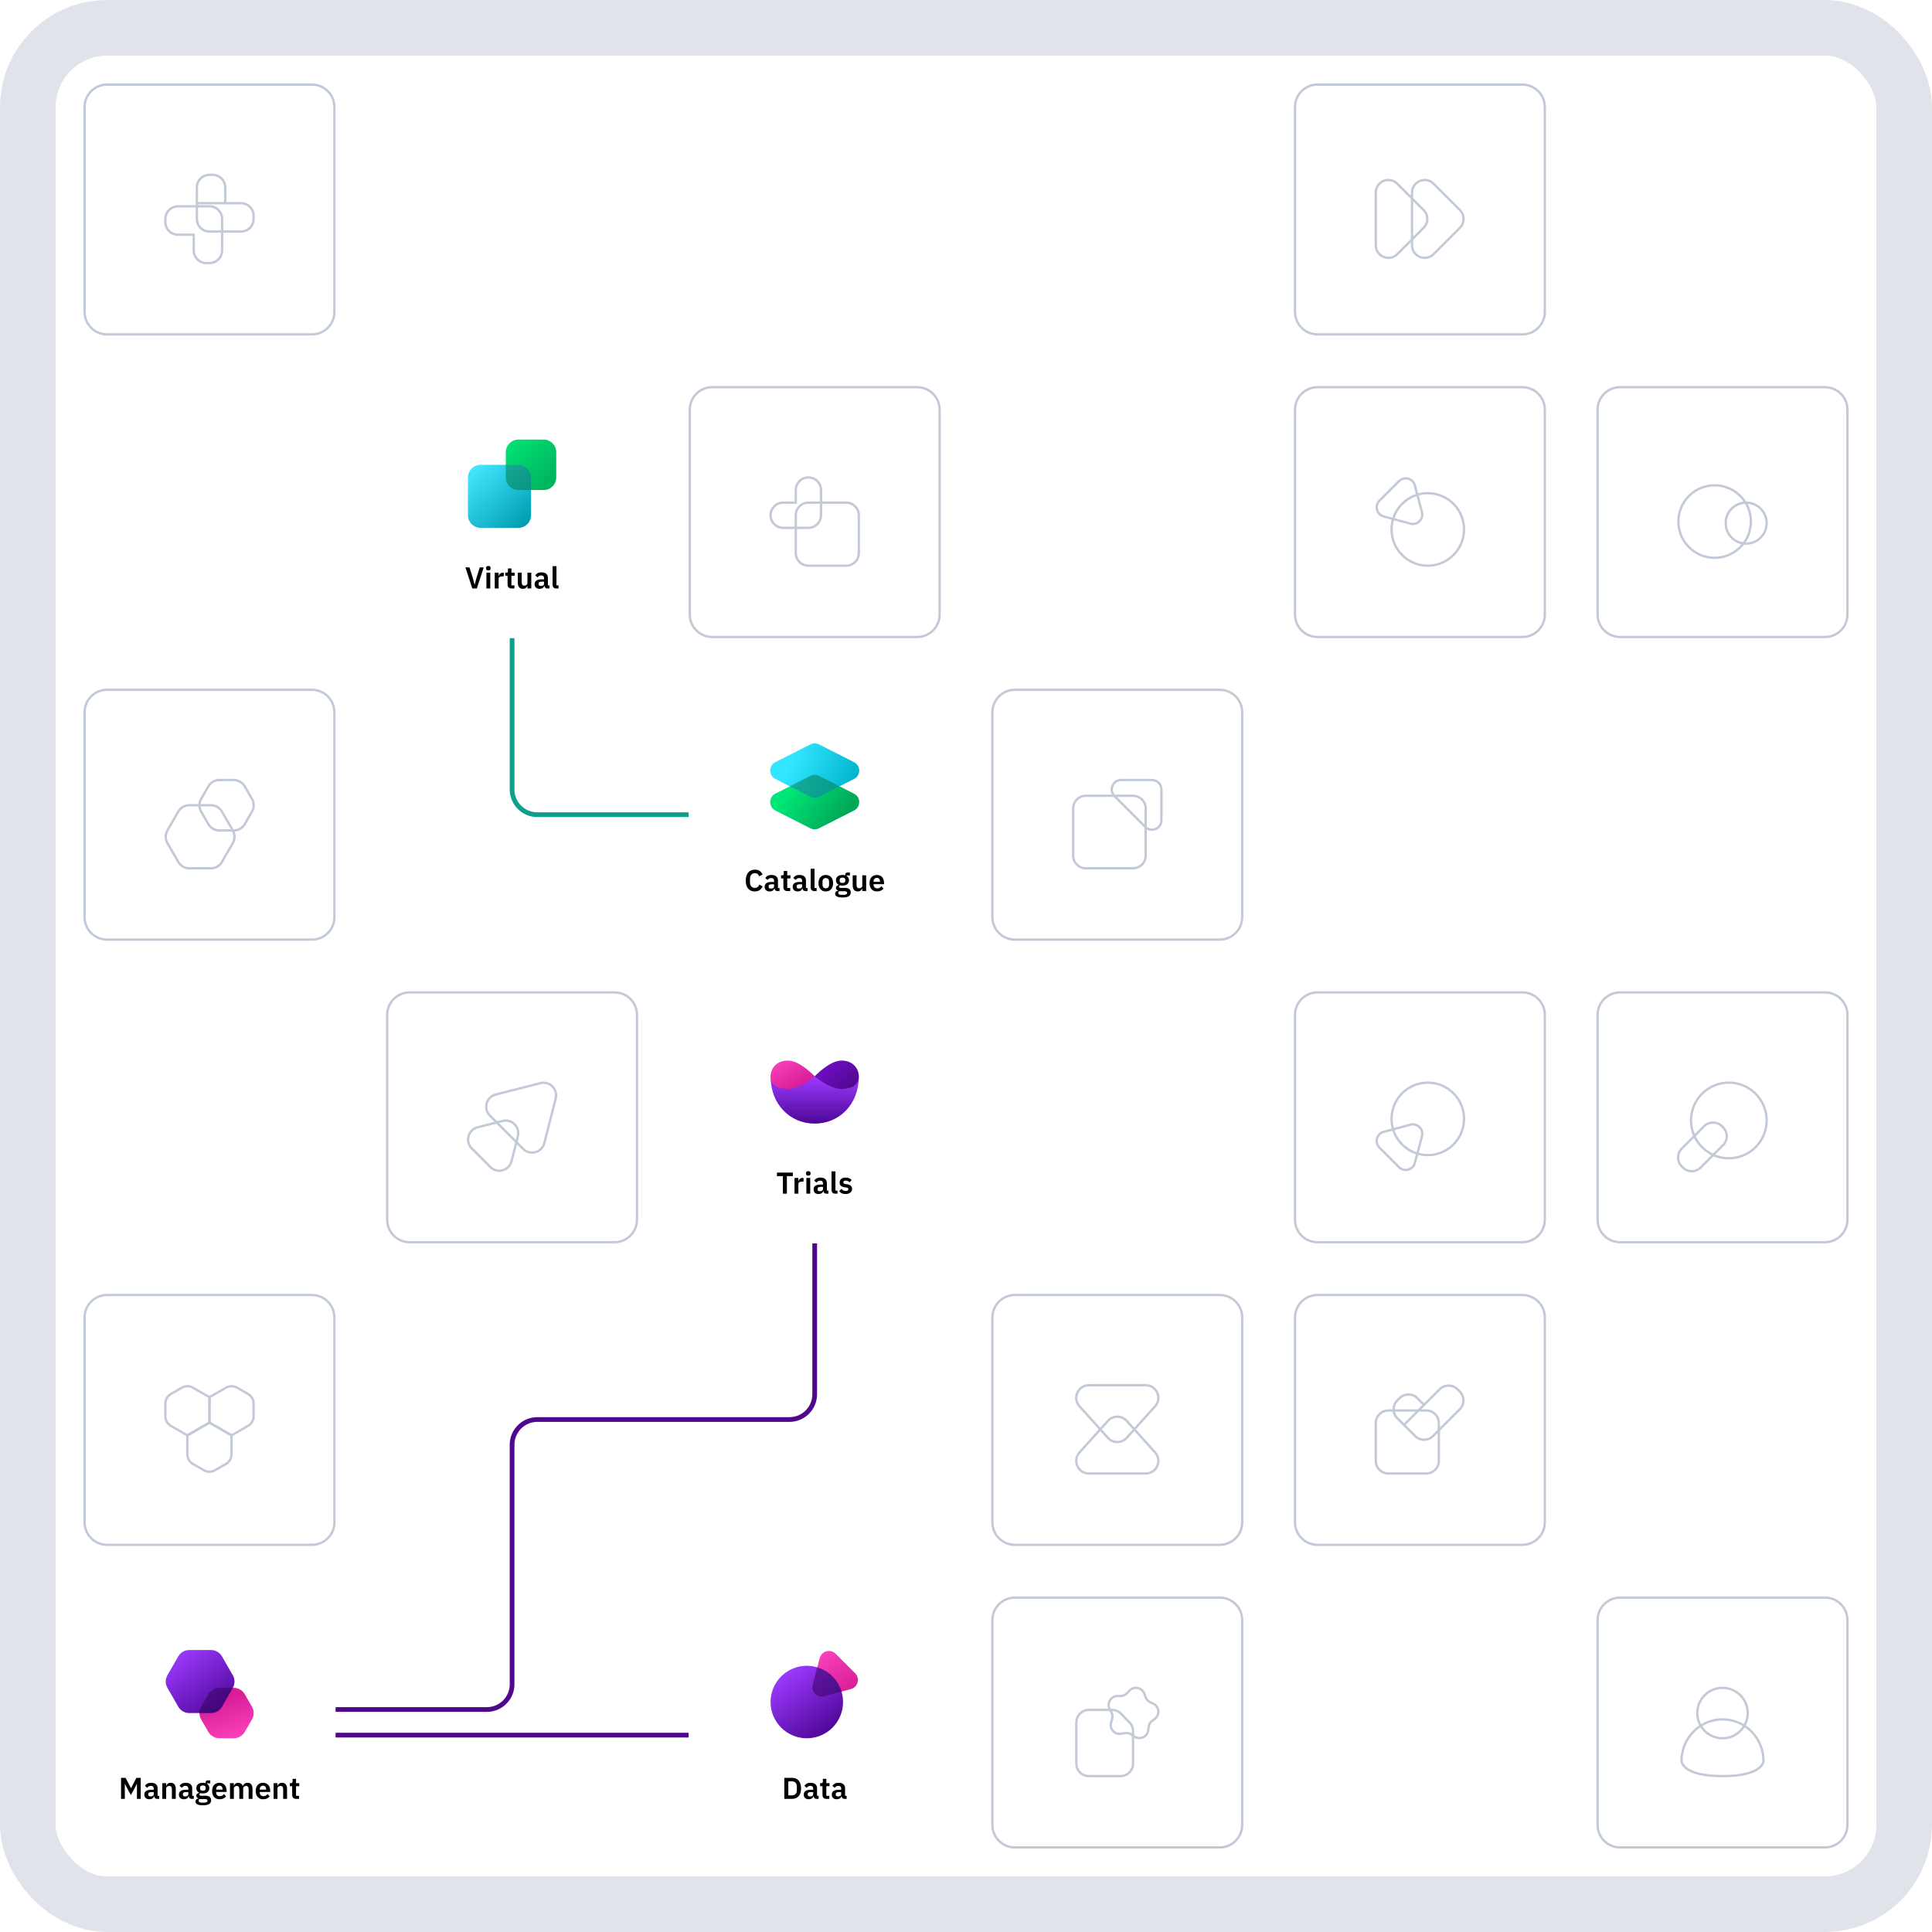 <svg width="556" height="556" viewBox="0 0 556 556" fill="none" xmlns="http://www.w3.org/2000/svg">
<rect x="16" y="16" width="524" height="524" rx="14.876" fill="white"/>
<rect x="8" y="8" width="540" height="540" rx="22.876" stroke="#C3CAD7" stroke-opacity="0.5" stroke-width="16"/>
<path d="M24 38.422C24 30.458 30.457 24.001 38.422 24.001H517.578C525.542 24.001 531.999 30.458 531.999 38.422V517.578C531.999 525.543 525.542 532 517.578 532H38.422C30.457 532 24 525.543 24 517.578V38.422Z" fill="white"/>
<path d="M30.804 24.341H89.768C93.338 24.341 96.232 27.235 96.232 30.805V89.769C96.232 93.338 93.338 96.232 89.768 96.232H30.804C27.234 96.232 24.341 93.338 24.341 89.769V30.805C24.341 27.235 27.234 24.341 30.804 24.341Z" stroke="#C3CAD7" stroke-width="0.68"/>
<path d="M51.215 67.543L51.215 67.203H51.215V67.543ZM55.75 67.543H56.091V67.203L55.75 67.203L55.75 67.543ZM63.915 72.079L64.255 72.079L64.255 72.079L63.915 72.079ZM63.915 67.543L63.575 67.543L63.575 67.543L63.915 67.543ZM47.926 63.008C47.926 61.191 49.399 59.719 51.215 59.719V59.039C49.023 59.039 47.246 60.816 47.246 63.008H47.926ZM47.926 63.915V63.008H47.246V63.915H47.926ZM51.215 67.203C49.399 67.203 47.926 65.731 47.926 63.915H47.246C47.246 66.106 49.023 67.883 51.215 67.883V67.203ZM55.75 67.203L51.215 67.203L51.215 67.883L55.75 67.883L55.75 67.203ZM56.091 72.079V67.543H55.41V72.079H56.091ZM59.379 75.367C57.563 75.367 56.091 73.895 56.091 72.079H55.41C55.41 74.271 57.187 76.048 59.379 76.048V75.367ZM60.286 75.367H59.379V76.048H60.286V75.367ZM63.575 72.079C63.575 73.895 62.102 75.367 60.286 75.367V76.048C62.478 76.048 64.255 74.271 64.255 72.079H63.575ZM63.575 67.543L63.575 72.079L64.255 72.079L64.255 67.543L63.575 67.543ZM63.575 63.008V67.543H64.255V63.008H63.575ZM60.286 59.719C62.102 59.719 63.575 61.191 63.575 63.008H64.255C64.255 60.816 62.478 59.039 60.286 59.039V59.719ZM51.215 59.719H60.286V59.039H51.215V59.719Z" fill="#C3CAD7"/>
<path d="M56.658 58.472V58.132H56.317V58.472H56.658ZM56.657 58.472H56.317V58.812H56.657V58.472ZM64.822 58.472V58.812H65.162V58.472H64.822ZM72.646 63.008C72.646 64.824 71.174 66.296 69.358 66.296V66.977C71.549 66.977 73.326 65.2 73.326 63.008H72.646ZM72.646 62.101V63.008H73.326V62.101H72.646ZM69.358 58.813C71.174 58.813 72.646 60.285 72.646 62.101H73.326C73.326 59.909 71.549 58.132 69.358 58.132V58.813ZM56.658 58.813H69.358V58.132H56.658V58.813ZM56.998 63.008V58.472H56.317V63.008H56.998ZM60.286 66.296C58.47 66.296 56.998 64.824 56.998 63.008H56.317C56.317 65.2 58.094 66.977 60.286 66.977V66.296ZM69.358 66.296H60.286V66.977H69.358V66.296ZM56.998 58.472V53.937H56.317V58.472H56.998ZM64.822 58.132H56.657V58.812H64.822V58.132ZM64.482 53.937V58.472H65.162V53.937H64.482ZM61.193 50.648C63.009 50.648 64.482 52.12 64.482 53.937H65.162C65.162 51.745 63.385 49.968 61.193 49.968V50.648ZM60.286 50.648H61.193V49.968H60.286V50.648ZM56.998 53.937C56.998 52.12 58.47 50.648 60.286 50.648V49.968C58.094 49.968 56.317 51.745 56.317 53.937H56.998Z" fill="#C3CAD7"/>
<path d="M379.146 24.341H438.11C441.68 24.341 444.574 27.235 444.574 30.805V89.769C444.574 93.338 441.68 96.232 438.11 96.232H379.146C375.576 96.232 372.683 93.338 372.683 89.769V30.805C372.683 27.235 375.576 24.341 379.146 24.341Z" stroke="#C3CAD7" stroke-width="0.68"/>
<g clip-path="url(#clip0_4523_4408)">
<path d="M406.36 55.44C406.36 52.207 410.269 50.588 412.555 52.874L420.123 60.442C421.54 61.859 421.54 64.157 420.123 65.574L412.555 73.142C410.269 75.428 406.36 73.809 406.36 70.577V55.44Z" stroke="#C3CAD7" stroke-width="0.68"/>
<path d="M395.928 55.44C395.928 52.207 399.837 50.588 402.123 52.874L409.691 60.442C411.108 61.859 411.108 64.157 409.691 65.574L402.123 73.142C399.837 75.428 395.928 73.809 395.928 70.577V55.44Z" stroke="#C3CAD7" stroke-width="0.68"/>
</g>
<g filter="url(#filter0_dd_4523_4408)">
<path d="M111.086 117.89C111.086 114.133 114.132 111.087 117.889 111.087H176.854C180.611 111.087 183.657 114.133 183.657 117.89V176.855C183.657 180.612 180.611 183.658 176.854 183.658H117.889C114.132 183.658 111.086 180.612 111.086 176.855V117.89Z" fill="white" shape-rendering="crispEdges"/>
<path d="M160.072 137.394C160.072 139.398 158.447 141.022 156.443 141.022H149.186C147.182 141.022 145.557 139.398 145.557 137.394V130.137C145.557 128.133 147.182 126.508 149.186 126.508H156.443C158.447 126.508 160.072 128.133 160.072 130.137V137.394Z" fill="url(#paint0_linear_4523_4408)"/>
<path d="M134.672 137.394C134.672 135.39 136.296 133.766 138.3 133.766H149.186C151.19 133.766 152.814 135.39 152.814 137.394V148.28C152.814 150.284 151.19 151.908 149.186 151.908H138.3C136.296 151.908 134.672 150.284 134.672 148.28V137.394Z" fill="url(#paint1_linear_4523_4408)"/>
<path opacity="0.5" fill-rule="evenodd" clip-rule="evenodd" d="M152.814 141.023H149.186C147.182 141.023 145.557 139.398 145.557 137.394V133.766H149.186C151.19 133.766 152.814 135.39 152.814 137.394V141.023Z" fill="#00793D"/>
<path d="M135.922 169.352L133.942 163.29H135.114L136.044 166.243L136.582 168.257H136.608L137.138 166.243L138.067 163.29H139.205L137.225 169.352H135.922ZM140.539 164.159C140.308 164.159 140.14 164.107 140.036 164.002C139.937 163.898 139.888 163.765 139.888 163.603V163.429C139.888 163.267 139.937 163.134 140.036 163.03C140.14 162.926 140.308 162.873 140.539 162.873C140.765 162.873 140.93 162.926 141.034 163.03C141.138 163.134 141.19 163.267 141.19 163.429V163.603C141.19 163.765 141.138 163.898 141.034 164.002C140.93 164.107 140.765 164.159 140.539 164.159ZM139.983 164.819H141.095V169.352H139.983V164.819ZM142.383 169.352V164.819H143.495V165.756H143.538C143.567 165.635 143.611 165.519 143.669 165.409C143.732 165.293 143.813 165.192 143.912 165.105C144.01 165.018 144.126 164.949 144.259 164.897C144.398 164.845 144.557 164.819 144.737 164.819H144.98V165.869H144.632C144.256 165.869 143.972 165.924 143.781 166.034C143.59 166.144 143.495 166.324 143.495 166.573V169.352H142.383ZM147.242 169.352C146.86 169.352 146.567 169.253 146.365 169.056C146.168 168.854 146.069 168.567 146.069 168.197V165.704H145.401V164.819H145.748C145.916 164.819 146.029 164.781 146.087 164.706C146.15 164.625 146.182 164.506 146.182 164.35V163.577H147.181V164.819H148.11V165.704H147.181V168.466H148.041V169.352H147.242ZM151.784 168.596H151.74C151.7 168.712 151.645 168.822 151.575 168.926C151.511 169.024 151.428 169.114 151.323 169.195C151.225 169.276 151.103 169.34 150.959 169.386C150.82 169.433 150.658 169.456 150.472 169.456C150.003 169.456 149.644 169.302 149.396 168.996C149.147 168.689 149.022 168.252 149.022 167.684V164.819H150.134V167.571C150.134 167.884 150.194 168.124 150.316 168.292C150.438 168.454 150.631 168.535 150.898 168.535C151.008 168.535 151.115 168.521 151.219 168.492C151.329 168.463 151.425 168.42 151.506 168.362C151.587 168.298 151.653 168.223 151.705 168.136C151.757 168.043 151.784 167.936 151.784 167.815V164.819H152.895V169.352H151.784V168.596ZM157.514 169.352C157.271 169.352 157.077 169.282 156.932 169.143C156.793 168.998 156.706 168.807 156.672 168.57H156.619C156.544 168.865 156.391 169.088 156.159 169.239C155.928 169.383 155.641 169.456 155.3 169.456C154.836 169.456 154.48 169.334 154.231 169.091C153.982 168.848 153.858 168.524 153.858 168.118C153.858 167.65 154.026 167.302 154.362 167.076C154.697 166.845 155.175 166.729 155.794 166.729H156.567V166.399C156.567 166.144 156.501 165.948 156.368 165.809C156.234 165.67 156.02 165.6 155.725 165.6C155.465 165.6 155.253 165.658 155.091 165.774C154.935 165.884 154.802 166.017 154.692 166.173L154.032 165.583C154.2 165.322 154.422 165.114 154.7 164.958C154.978 164.795 155.346 164.714 155.803 164.714C156.417 164.714 156.883 164.853 157.201 165.131C157.52 165.409 157.679 165.809 157.679 166.33V168.466H158.13V169.352H157.514ZM155.673 168.648C155.922 168.648 156.133 168.593 156.307 168.483C156.481 168.373 156.567 168.211 156.567 167.997V167.398H155.855C155.276 167.398 154.987 167.583 154.987 167.953V168.101C154.987 168.286 155.045 168.425 155.161 168.518C155.282 168.605 155.453 168.648 155.673 168.648ZM160.142 169.352C159.759 169.352 159.479 169.256 159.299 169.065C159.12 168.874 159.03 168.605 159.03 168.257V162.926H160.142V168.466H160.741V169.352H160.142Z" fill="black"/>
</g>
<path d="M204.975 111.427H263.939C267.509 111.427 270.402 114.321 270.402 117.89V176.855C270.402 180.424 267.509 183.318 263.939 183.318H204.975C201.405 183.318 198.512 180.424 198.512 176.855V117.89C198.512 114.321 201.405 111.427 204.975 111.427Z" stroke="#C3CAD7" stroke-width="0.68"/>
<path d="M229.014 141.023L228.674 141.023V141.023L229.014 141.023ZM229.014 144.652L229.014 144.992L229.354 144.992L229.354 144.652L229.014 144.652ZM225.386 144.652L225.386 144.311H225.386L225.386 144.652ZM221.757 148.28L221.417 148.28V148.28L221.757 148.28ZM225.386 151.909L225.386 152.249L225.386 152.249L225.386 151.909ZM229.014 151.909L229.014 151.569L229.014 151.569L229.014 151.909ZM232.643 137.735C234.459 137.735 235.931 139.207 235.931 141.023L236.611 141.023C236.611 138.831 234.835 137.054 232.643 137.054L232.643 137.735ZM229.354 141.023C229.354 139.207 230.827 137.735 232.643 137.735L232.643 137.054C230.451 137.054 228.674 138.831 228.674 141.023L229.354 141.023ZM229.354 144.652L229.354 141.023L228.674 141.023L228.674 144.652L229.354 144.652ZM225.386 144.992L229.014 144.992L229.014 144.311L225.386 144.311L225.386 144.992ZM222.097 148.28C222.097 146.464 223.569 144.992 225.386 144.992L225.386 144.311C223.194 144.311 221.417 146.088 221.417 148.28L222.097 148.28ZM225.386 151.569C223.569 151.569 222.097 150.096 222.097 148.28L221.417 148.28C221.417 150.472 223.194 152.249 225.386 152.249L225.386 151.569ZM229.014 151.569L225.386 151.569L225.386 152.249L229.014 152.249L229.014 151.569ZM232.643 151.569L229.014 151.569L229.014 152.249L232.643 152.249L232.643 151.569ZM235.931 148.28C235.931 150.096 234.459 151.569 232.643 151.569L232.643 152.249C234.835 152.249 236.611 150.472 236.611 148.28L235.931 148.28ZM235.931 141.023L235.931 148.28L236.611 148.28L236.611 141.023L235.931 141.023Z" fill="#C3CAD7"/>
<path d="M229.014 148.28C229.014 146.276 230.639 144.651 232.643 144.651H243.528C245.532 144.651 247.157 146.276 247.157 148.28V159.166C247.157 161.17 245.532 162.794 243.528 162.794H232.643C230.639 162.794 229.014 161.17 229.014 159.166V148.28Z" stroke="#C3CAD7" stroke-width="0.68"/>
<path d="M379.146 111.427H438.11C441.68 111.427 444.574 114.321 444.574 117.89V176.855C444.574 180.424 441.68 183.318 438.11 183.318H379.146C375.576 183.318 372.683 180.424 372.683 176.855V117.89C372.683 114.321 375.576 111.427 379.146 111.427Z" stroke="#C3CAD7" stroke-width="0.68"/>
<g clip-path="url(#clip1_4523_4408)">
<path d="M405.889 150.688C407.913 151.23 409.765 149.379 409.222 147.355L407.166 139.679C406.623 137.655 404.094 136.978 402.613 138.459L396.993 144.078C395.512 145.56 396.19 148.089 398.213 148.631L405.889 150.688Z" stroke="#C3CAD7" stroke-width="0.68"/>
<circle cx="10.432" cy="10.432" r="10.432" transform="matrix(-1 0 0 1 421.328 141.93)" stroke="#C3CAD7" stroke-width="0.68"/>
</g>
<path d="M466.232 111.427H525.196C528.765 111.427 531.659 114.321 531.659 117.89V176.855C531.659 180.424 528.765 183.318 525.196 183.318H466.232C462.662 183.318 459.768 180.424 459.768 176.855V117.89C459.768 114.321 462.662 111.427 466.232 111.427Z" stroke="#C3CAD7" stroke-width="0.68"/>
<circle cx="502.517" cy="150.548" r="5.896" stroke="#C3CAD7" stroke-width="0.68"/>
<circle cx="493.446" cy="150.094" r="10.432" stroke="#C3CAD7" stroke-width="0.68"/>
<path d="M30.804 198.512H89.768C93.338 198.512 96.232 201.406 96.232 204.975V263.94C96.232 267.509 93.338 270.403 89.768 270.403H30.804C27.234 270.403 24.341 267.509 24.341 263.94V204.975C24.341 201.406 27.234 198.512 30.804 198.512Z" stroke="#C3CAD7" stroke-width="0.68"/>
<path d="M67.003 238.996C67.649 240.117 67.649 241.498 67.003 242.62L63.865 248.063C63.218 249.187 62.019 249.879 60.722 249.879L54.458 249.879C53.16 249.879 51.962 249.187 51.314 248.063L48.177 242.62C47.531 241.498 47.531 240.117 48.177 238.996L51.314 233.553C51.962 232.429 53.16 231.736 54.458 231.736L60.722 231.736C62.019 231.736 63.218 232.429 63.865 233.553L67.003 238.996Z" stroke="#C3CAD7" stroke-width="0.68"/>
<path d="M72.521 229.924C73.168 231.045 73.168 232.426 72.521 233.548L70.43 237.176C69.782 238.3 68.583 238.993 67.286 238.993L63.114 238.993C61.816 238.993 60.618 238.3 59.97 237.176L57.878 233.548C57.232 232.426 57.232 231.045 57.878 229.924L59.97 226.295C60.618 225.171 61.816 224.479 63.114 224.479L67.286 224.479C68.583 224.479 69.782 225.171 70.43 226.295L72.521 229.924Z" stroke="#C3CAD7" stroke-width="0.68"/>
<g filter="url(#filter1_dd_4523_4408)">
<path d="M198.171 204.975C198.171 201.218 201.217 198.172 204.975 198.172H263.939C267.697 198.172 270.743 201.218 270.743 204.975V263.94C270.743 267.697 267.697 270.743 263.939 270.743H204.975C201.217 270.743 198.171 267.697 198.171 263.94V204.975Z" fill="white" shape-rendering="crispEdges"/>
<g clip-path="url(#clip2_4523_4408)">
<path d="M233.226 223.289C234 222.897 234.914 222.897 235.688 223.289L245.772 228.402C247.759 229.41 247.759 232.249 245.772 233.257L235.688 238.37C234.914 238.762 234 238.762 233.226 238.37L223.142 233.257C221.155 232.249 221.155 229.41 223.142 228.402L233.226 223.289Z" fill="url(#paint2_linear_4523_4408)"/>
<path d="M233.226 214.218C234 213.826 234.914 213.826 235.688 214.218L245.772 219.331C247.759 220.339 247.759 223.177 245.772 224.185L235.688 229.298C234.914 229.691 234 229.691 233.226 229.298L223.142 224.185C221.155 223.177 221.155 220.339 223.142 219.331L233.226 214.218Z" fill="url(#paint3_linear_4523_4408)"/>
<path opacity="0.5" fill-rule="evenodd" clip-rule="evenodd" d="M241.613 226.294L235.688 229.298C234.914 229.691 234 229.691 233.226 229.298L227.301 226.294L233.226 223.289C234 222.897 234.914 222.897 235.688 223.289L241.613 226.294Z" fill="#00793D"/>
</g>
<path d="M217.233 256.541C216.834 256.541 216.472 256.477 216.148 256.35C215.83 256.217 215.555 256.02 215.323 255.759C215.097 255.499 214.924 255.177 214.802 254.795C214.68 254.407 214.62 253.959 214.62 253.449C214.62 252.94 214.68 252.488 214.802 252.095C214.924 251.695 215.097 251.362 215.323 251.096C215.555 250.824 215.83 250.618 216.148 250.479C216.472 250.341 216.834 250.271 217.233 250.271C217.778 250.271 218.229 250.387 218.588 250.618C218.947 250.85 219.234 251.2 219.448 251.669L218.467 252.19C218.38 251.918 218.238 251.701 218.041 251.539C217.844 251.371 217.575 251.287 217.233 251.287C216.805 251.287 216.464 251.432 216.209 251.721C215.96 252.011 215.835 252.416 215.835 252.937V253.892C215.835 254.419 215.96 254.824 216.209 255.108C216.464 255.386 216.805 255.525 217.233 255.525C217.575 255.525 217.853 255.432 218.067 255.247C218.287 255.062 218.446 254.833 218.545 254.561L219.474 255.108C219.254 255.559 218.962 255.913 218.597 256.167C218.232 256.416 217.778 256.541 217.233 256.541ZM223.717 256.437C223.474 256.437 223.28 256.367 223.135 256.228C222.996 256.083 222.909 255.892 222.874 255.655H222.822C222.747 255.95 222.594 256.173 222.362 256.324C222.131 256.468 221.844 256.541 221.502 256.541C221.039 256.541 220.683 256.419 220.434 256.176C220.185 255.933 220.061 255.609 220.061 255.203C220.061 254.735 220.229 254.387 220.565 254.161C220.9 253.93 221.378 253.814 221.997 253.814H222.77V253.484C222.77 253.229 222.704 253.032 222.571 252.894C222.437 252.755 222.223 252.685 221.928 252.685C221.667 252.685 221.456 252.743 221.294 252.859C221.138 252.969 221.005 253.102 220.895 253.258L220.235 252.668C220.402 252.407 220.625 252.199 220.903 252.043C221.181 251.88 221.549 251.799 222.006 251.799C222.62 251.799 223.086 251.938 223.404 252.216C223.723 252.494 223.882 252.894 223.882 253.415V255.551H224.333V256.437H223.717ZM221.876 255.733C222.125 255.733 222.336 255.678 222.51 255.568C222.683 255.458 222.77 255.296 222.77 255.082V254.483H222.058C221.479 254.483 221.19 254.668 221.19 255.038V255.186C221.19 255.371 221.248 255.51 221.363 255.603C221.485 255.69 221.656 255.733 221.876 255.733ZM226.614 256.437C226.232 256.437 225.94 256.338 225.737 256.141C225.541 255.939 225.442 255.652 225.442 255.282V252.789H224.773V251.904H225.121C225.289 251.904 225.402 251.866 225.459 251.791C225.523 251.71 225.555 251.591 225.555 251.435V250.662H226.554V251.904H227.483V252.789H226.554V255.551H227.413V256.437H226.614ZM231.781 256.437C231.538 256.437 231.344 256.367 231.2 256.228C231.061 256.083 230.974 255.892 230.939 255.655H230.887C230.812 255.95 230.658 256.173 230.427 256.324C230.195 256.468 229.909 256.541 229.567 256.541C229.104 256.541 228.748 256.419 228.499 256.176C228.25 255.933 228.126 255.609 228.126 255.203C228.126 254.735 228.293 254.387 228.629 254.161C228.965 253.93 229.443 253.814 230.062 253.814H230.835V253.484C230.835 253.229 230.768 253.032 230.635 252.894C230.502 252.755 230.288 252.685 229.993 252.685C229.732 252.685 229.521 252.743 229.359 252.859C229.202 252.969 229.069 253.102 228.959 253.258L228.299 252.668C228.467 252.407 228.69 252.199 228.968 252.043C229.246 251.88 229.613 251.799 230.071 251.799C230.684 251.799 231.15 251.938 231.469 252.216C231.787 252.494 231.946 252.894 231.946 253.415V255.551H232.398V256.437H231.781ZM229.941 255.733C230.189 255.733 230.401 255.678 230.574 255.568C230.748 255.458 230.835 255.296 230.835 255.082V254.483H230.123C229.544 254.483 229.254 254.668 229.254 255.038V255.186C229.254 255.371 229.312 255.51 229.428 255.603C229.55 255.69 229.721 255.733 229.941 255.733ZM234.409 256.437C234.027 256.437 233.746 256.341 233.567 256.15C233.387 255.959 233.298 255.69 233.298 255.342V250.011H234.409V255.551H235.008V256.437H234.409ZM237.648 256.541C237.323 256.541 237.031 256.486 236.771 256.376C236.516 256.266 236.296 256.107 236.111 255.898C235.931 255.69 235.792 255.441 235.694 255.151C235.595 254.856 235.546 254.526 235.546 254.161C235.546 253.797 235.595 253.47 235.694 253.18C235.792 252.891 235.931 252.645 236.111 252.442C236.296 252.234 236.516 252.074 236.771 251.964C237.031 251.854 237.323 251.799 237.648 251.799C237.972 251.799 238.264 251.854 238.525 251.964C238.785 252.074 239.005 252.234 239.185 252.442C239.37 252.645 239.512 252.891 239.61 253.18C239.709 253.47 239.758 253.797 239.758 254.161C239.758 254.526 239.709 254.856 239.61 255.151C239.512 255.441 239.37 255.69 239.185 255.898C239.005 256.107 238.785 256.266 238.525 256.376C238.264 256.486 237.972 256.541 237.648 256.541ZM237.648 255.646C237.943 255.646 238.174 255.557 238.342 255.377C238.51 255.198 238.594 254.934 238.594 254.587V253.745C238.594 253.403 238.51 253.142 238.342 252.963C238.174 252.784 237.943 252.694 237.648 252.694C237.358 252.694 237.13 252.784 236.962 252.963C236.794 253.142 236.71 253.403 236.71 253.745V254.587C236.71 254.934 236.794 255.198 236.962 255.377C237.13 255.557 237.358 255.646 237.648 255.646ZM244.833 256.819C244.833 257.056 244.79 257.264 244.703 257.444C244.622 257.629 244.486 257.783 244.295 257.904C244.104 258.026 243.858 258.118 243.557 258.182C243.256 258.246 242.888 258.277 242.454 258.277C242.072 258.277 241.748 258.251 241.481 258.199C241.215 258.153 240.995 258.084 240.821 257.991C240.653 257.904 240.532 257.794 240.457 257.661C240.381 257.528 240.344 257.377 240.344 257.209C240.344 256.955 240.413 256.755 240.552 256.61C240.697 256.471 240.897 256.382 241.151 256.341V256.245C240.966 256.199 240.821 256.109 240.717 255.976C240.619 255.837 240.57 255.675 240.57 255.49C240.57 255.374 240.593 255.273 240.639 255.186C240.685 255.093 240.746 255.015 240.821 254.952C240.902 254.888 240.992 254.836 241.091 254.795C241.189 254.749 241.293 254.714 241.403 254.691V254.656C241.125 254.529 240.917 254.352 240.778 254.127C240.645 253.901 240.578 253.637 240.578 253.336C240.578 252.873 240.737 252.503 241.056 252.225C241.374 251.941 241.84 251.799 242.454 251.799C242.593 251.799 242.729 251.808 242.862 251.825C243.001 251.843 243.128 251.872 243.244 251.912V251.765C243.244 251.325 243.458 251.105 243.887 251.105H244.59V251.956H243.626V252.077C243.864 252.21 244.04 252.384 244.156 252.598C244.272 252.813 244.33 253.059 244.33 253.336C244.33 253.794 244.17 254.161 243.852 254.439C243.539 254.717 243.073 254.856 242.454 254.856C242.188 254.856 241.956 254.83 241.759 254.778C241.672 254.818 241.597 254.873 241.533 254.943C241.47 255.007 241.438 255.088 241.438 255.186C241.438 255.412 241.635 255.525 242.028 255.525H243.244C243.8 255.525 244.202 255.641 244.451 255.872C244.706 256.098 244.833 256.413 244.833 256.819ZM243.791 256.949C243.791 256.804 243.733 256.691 243.618 256.61C243.502 256.529 243.302 256.489 243.018 256.489H241.473C241.316 256.604 241.238 256.761 241.238 256.958C241.238 257.131 241.311 257.267 241.455 257.366C241.6 257.464 241.846 257.513 242.193 257.513H242.749C243.114 257.513 243.377 257.467 243.539 257.374C243.707 257.282 243.791 257.14 243.791 256.949ZM242.454 254.101C242.998 254.101 243.27 253.869 243.27 253.406V253.258C243.27 252.795 242.998 252.564 242.454 252.564C241.91 252.564 241.638 252.795 241.638 253.258V253.406C241.638 253.869 241.91 254.101 242.454 254.101ZM248.151 255.681H248.107C248.067 255.797 248.012 255.907 247.942 256.011C247.879 256.109 247.795 256.199 247.69 256.28C247.592 256.361 247.47 256.425 247.326 256.471C247.187 256.518 247.025 256.541 246.839 256.541C246.37 256.541 246.012 256.387 245.763 256.08C245.514 255.774 245.389 255.337 245.389 254.769V251.904H246.501V254.656C246.501 254.969 246.561 255.209 246.683 255.377C246.805 255.539 246.999 255.62 247.265 255.62C247.375 255.62 247.482 255.606 247.586 255.577C247.696 255.548 247.792 255.504 247.873 255.447C247.954 255.383 248.02 255.308 248.072 255.221C248.125 255.128 248.151 255.021 248.151 254.899V251.904H249.262V256.437H248.151V255.681ZM252.379 256.541C252.043 256.541 251.742 256.486 251.476 256.376C251.215 256.26 250.992 256.101 250.807 255.898C250.627 255.69 250.488 255.441 250.39 255.151C250.292 254.856 250.242 254.526 250.242 254.161C250.242 253.802 250.289 253.478 250.381 253.189C250.48 252.899 250.619 252.653 250.798 252.451C250.978 252.242 251.198 252.083 251.458 251.973C251.719 251.857 252.014 251.799 252.344 251.799C252.697 251.799 253.004 251.86 253.264 251.982C253.525 252.103 253.739 252.268 253.907 252.477C254.075 252.685 254.199 252.928 254.28 253.206C254.367 253.478 254.411 253.771 254.411 254.083V254.448H251.397V254.561C251.397 254.891 251.49 255.157 251.675 255.36C251.861 255.557 252.135 255.655 252.5 255.655C252.778 255.655 253.004 255.597 253.178 255.481C253.357 255.366 253.516 255.218 253.655 255.038L254.254 255.707C254.069 255.968 253.814 256.173 253.49 256.324C253.172 256.468 252.801 256.541 252.379 256.541ZM252.361 252.633C252.066 252.633 251.832 252.731 251.658 252.928C251.484 253.125 251.397 253.38 251.397 253.692V253.762H253.256V253.684C253.256 253.371 253.178 253.119 253.021 252.928C252.871 252.731 252.651 252.633 252.361 252.633Z" fill="black"/>
</g>
<path d="M292.06 198.512H351.025C354.594 198.512 357.488 201.406 357.488 204.975V263.94C357.488 267.509 354.594 270.403 351.025 270.403H292.06C288.491 270.403 285.597 267.509 285.597 263.94V204.975C285.597 201.406 288.491 198.512 292.06 198.512Z" stroke="#C3CAD7" stroke-width="0.68"/>
<path d="M308.843 232.643C308.843 230.639 310.467 229.015 312.471 229.015L326.078 229.015C328.082 229.015 329.707 230.639 329.707 232.643L329.707 246.25C329.707 248.254 328.082 249.879 326.078 249.879L312.471 249.879C310.467 249.879 308.843 248.254 308.843 246.25L308.843 232.643Z" stroke="#C3CAD7" stroke-width="0.68"/>
<path d="M331.521 224.479C333.024 224.479 334.242 225.697 334.242 227.2L334.242 236.051C334.242 238.476 331.311 239.69 329.597 237.976L320.745 229.124C319.031 227.41 320.245 224.479 322.67 224.479L331.521 224.479Z" stroke="#C3CAD7" stroke-width="0.68"/>
<path d="M117.889 285.598H176.854C180.423 285.598 183.317 288.492 183.317 292.061V351.026C183.317 354.595 180.423 357.489 176.854 357.489H117.889C114.32 357.489 111.426 354.595 111.426 351.026V292.061C111.426 288.492 114.32 285.598 117.889 285.598Z" stroke="#C3CAD7" stroke-width="0.68"/>
<g clip-path="url(#clip3_4523_4408)">
<path d="M140.993 321.07C139.004 319.081 139.937 315.683 142.663 314.988L155.51 311.714C158.179 311.033 160.603 313.457 159.923 316.126L156.648 328.974C155.953 331.699 152.555 332.632 150.566 330.643L140.993 321.07Z" stroke="#C3CAD7" stroke-width="0.68"/>
<path d="M135.777 330.511C133.788 328.522 134.721 325.124 137.447 324.429L144.625 322.599C147.293 321.919 149.717 324.343 149.037 327.012L147.207 334.19C146.513 336.916 143.115 337.848 141.125 335.859L135.777 330.511Z" stroke="#C3CAD7" stroke-width="0.68"/>
</g>
<g filter="url(#filter2_dd_4523_4408)">
<path d="M198.171 292.061C198.171 288.304 201.217 285.258 204.975 285.258H263.939C267.697 285.258 270.743 288.304 270.743 292.061V351.026C270.743 354.783 267.697 357.829 263.939 357.829H204.975C201.217 357.829 198.171 354.783 198.171 351.026V292.061Z" fill="white" shape-rendering="crispEdges"/>
<path d="M234.457 323.358C241.471 323.358 247.157 317.899 247.157 309.751H221.757C221.757 317.899 227.443 323.358 234.457 323.358Z" fill="url(#paint4_linear_4523_4408)"/>
<path d="M234.457 309.751C234.457 309.751 230.253 313.379 226.746 313.379C223.239 313.379 221.757 311.755 221.757 309.751C221.757 307.747 223.239 305.215 226.746 305.215C230.253 305.215 234.457 309.751 234.457 309.751Z" fill="url(#paint5_linear_4523_4408)"/>
<path d="M247.157 309.751C247.157 311.755 245.675 313.379 242.168 313.379C238.661 313.379 234.457 309.751 234.457 309.751C234.457 309.751 238.661 305.215 242.168 305.215C245.675 305.215 247.157 307.747 247.157 309.751Z" fill="url(#paint6_linear_4523_4408)"/>
<path d="M226.452 338.477V343.522H225.306V338.477H223.586V337.461H228.171V338.477H226.452ZM228.65 343.522V338.99H229.762V339.927H229.805C229.834 339.806 229.878 339.69 229.936 339.58C229.999 339.464 230.08 339.363 230.179 339.276C230.277 339.189 230.393 339.12 230.526 339.068C230.665 339.016 230.824 338.99 231.004 338.99H231.247V340.04H230.9C230.523 340.04 230.24 340.095 230.049 340.205C229.857 340.315 229.762 340.495 229.762 340.744V343.522H228.65ZM232.615 338.33C232.384 338.33 232.216 338.277 232.112 338.173C232.013 338.069 231.964 337.936 231.964 337.774V337.6C231.964 337.438 232.013 337.305 232.112 337.201C232.216 337.096 232.384 337.044 232.615 337.044C232.841 337.044 233.006 337.096 233.11 337.201C233.214 337.305 233.267 337.438 233.267 337.6V337.774C233.267 337.936 233.214 338.069 233.11 338.173C233.006 338.277 232.841 338.33 232.615 338.33ZM232.059 338.99H233.171V343.522H232.059V338.99ZM237.794 343.522C237.551 343.522 237.357 343.453 237.212 343.314C237.073 343.169 236.986 342.978 236.952 342.741H236.9C236.824 343.036 236.671 343.259 236.439 343.41C236.208 343.554 235.921 343.627 235.58 343.627C235.116 343.627 234.76 343.505 234.511 343.262C234.263 343.019 234.138 342.695 234.138 342.289C234.138 341.82 234.306 341.473 234.642 341.247C234.978 341.016 235.455 340.9 236.075 340.9H236.847V340.57C236.847 340.315 236.781 340.118 236.648 339.979C236.515 339.841 236.3 339.771 236.005 339.771C235.745 339.771 235.533 339.829 235.371 339.945C235.215 340.055 235.082 340.188 234.972 340.344L234.312 339.754C234.48 339.493 234.703 339.285 234.98 339.128C235.258 338.966 235.626 338.885 236.083 338.885C236.697 338.885 237.163 339.024 237.481 339.302C237.8 339.58 237.959 339.979 237.959 340.501V342.637H238.41V343.522H237.794ZM235.953 342.819C236.202 342.819 236.413 342.764 236.587 342.654C236.761 342.544 236.847 342.382 236.847 342.168V341.569H236.135C235.556 341.569 235.267 341.754 235.267 342.124V342.272C235.267 342.457 235.325 342.596 235.441 342.689C235.562 342.776 235.733 342.819 235.953 342.819ZM240.422 343.522C240.04 343.522 239.759 343.427 239.579 343.236C239.4 343.045 239.31 342.776 239.31 342.428V337.096H240.422V342.637H241.021V343.522H240.422ZM243.348 343.627C242.913 343.627 242.549 343.554 242.253 343.41C241.958 343.259 241.698 343.054 241.472 342.793L242.149 342.133C242.317 342.324 242.499 342.475 242.696 342.585C242.899 342.695 243.13 342.75 243.391 342.75C243.657 342.75 243.848 342.703 243.964 342.611C244.086 342.518 244.146 342.391 244.146 342.229C244.146 342.095 244.103 341.991 244.016 341.916C243.935 341.835 243.793 341.78 243.591 341.751L243.139 341.69C242.647 341.627 242.271 341.488 242.01 341.273C241.756 341.053 241.628 340.735 241.628 340.318C241.628 340.098 241.669 339.901 241.75 339.728C241.831 339.548 241.947 339.398 242.097 339.276C242.248 339.149 242.427 339.053 242.635 338.99C242.85 338.92 243.087 338.885 243.348 338.885C243.568 338.885 243.761 338.903 243.929 338.937C244.103 338.966 244.259 339.013 244.398 339.076C244.537 339.134 244.665 339.21 244.78 339.302C244.896 339.389 245.009 339.487 245.119 339.597L244.468 340.249C244.335 340.11 244.175 339.994 243.99 339.901C243.805 339.809 243.602 339.762 243.382 339.762C243.139 339.762 242.963 339.806 242.853 339.893C242.748 339.979 242.696 340.092 242.696 340.231C242.696 340.382 242.74 340.498 242.827 340.579C242.919 340.654 243.073 340.709 243.287 340.744L243.747 340.804C244.725 340.943 245.215 341.389 245.215 342.142C245.215 342.362 245.168 342.564 245.076 342.75C244.989 342.929 244.864 343.085 244.702 343.219C244.54 343.346 244.343 343.447 244.112 343.522C243.886 343.592 243.631 343.627 243.348 343.627Z" fill="black"/>
</g>
<path d="M379.146 285.598H438.11C441.68 285.598 444.574 288.492 444.574 292.061V351.026C444.574 354.595 441.68 357.489 438.11 357.489H379.146C375.576 357.489 372.683 354.595 372.683 351.026V292.061C372.683 288.492 375.576 285.598 379.146 285.598Z" stroke="#C3CAD7" stroke-width="0.68"/>
<path d="M405.889 323.671C407.913 323.129 409.765 324.98 409.222 327.004L407.166 334.68C406.623 336.703 404.094 337.381 402.613 335.9L396.993 330.281C395.512 328.799 396.19 326.27 398.213 325.728L405.889 323.671Z" stroke="#C3CAD7" stroke-width="0.68"/>
<path d="M400.464 321.997C400.464 316.235 405.134 311.564 410.896 311.564C416.657 311.564 421.328 316.235 421.328 321.997C421.328 327.758 416.657 332.429 410.896 332.429C405.134 332.429 400.464 327.758 400.464 321.997Z" stroke="#C3CAD7" stroke-width="0.68"/>
<path d="M466.232 285.598H525.196C528.765 285.598 531.659 288.492 531.659 292.061V351.026C531.659 354.595 528.765 357.489 525.196 357.489H466.232C462.662 357.489 459.768 354.595 459.768 351.026V292.061C459.768 288.492 462.662 285.598 466.232 285.598Z" stroke="#C3CAD7" stroke-width="0.68"/>
<path d="M495.869 329.552C497.286 328.135 497.286 325.837 495.869 324.42L495.558 324.109C494.141 322.692 491.843 322.692 490.426 324.109L483.992 330.543C482.575 331.96 482.575 334.258 483.992 335.675L484.303 335.986C485.72 337.403 488.018 337.403 489.435 335.986L495.869 329.552Z" stroke="#C3CAD7" stroke-width="0.68"/>
<path d="M486.642 322.45C486.642 328.462 491.516 333.336 497.528 333.336C503.54 333.336 508.413 328.462 508.413 322.45C508.413 316.438 503.54 311.564 497.528 311.564C491.516 311.564 486.642 316.438 486.642 322.45Z" stroke="#C3CAD7" stroke-width="0.68"/>
<path d="M30.804 372.683H89.768C93.338 372.683 96.232 375.577 96.232 379.146V438.11C96.232 441.68 93.338 444.574 89.768 444.574H30.804C27.234 444.574 24.341 441.68 24.341 438.11V379.146C24.341 375.577 27.234 372.683 30.804 372.683Z" stroke="#C3CAD7" stroke-width="0.68"/>
<g clip-path="url(#clip4_4523_4408)">
<path d="M68.222 399.351C67.24 398.786 66.032 398.786 65.051 399.351L60.286 402.098L60.286 409.418L66.636 413.078L71.397 410.334C72.38 409.767 72.986 408.718 72.986 407.583L72.986 403.932C72.986 402.797 72.38 401.748 71.397 401.181L68.222 399.351Z" stroke="#C3CAD7" stroke-width="0.68"/>
<path d="M55.522 399.351C54.54 398.786 53.332 398.786 52.351 399.351L49.176 401.181C48.192 401.748 47.586 402.797 47.586 403.932L47.586 407.583C47.586 408.718 48.192 409.767 49.176 410.334L53.936 413.078L60.286 409.418L60.286 402.098L55.522 399.351Z" stroke="#C3CAD7" stroke-width="0.68"/>
<path d="M60.264 409.396L53.914 413.056L53.914 418.541C53.914 419.676 54.52 420.725 55.504 421.292L58.678 423.122C59.66 423.688 60.868 423.688 61.849 423.122L65.025 421.292C66.008 420.725 66.614 419.676 66.614 418.541L66.614 413.056L60.264 409.396Z" stroke="#C3CAD7" stroke-width="0.68"/>
</g>
<path d="M292.06 372.683H351.025C354.594 372.683 357.488 375.577 357.488 379.146V438.11C357.488 441.68 354.594 444.574 351.025 444.574H292.06C288.491 444.574 285.597 441.68 285.597 438.11V379.146C285.597 375.577 288.491 372.683 292.06 372.683Z" stroke="#C3CAD7" stroke-width="0.68"/>
<g clip-path="url(#clip5_4523_4408)">
<path d="M318.845 408.904C320.287 407.302 322.798 407.302 324.239 408.904L332.421 417.994C334.522 420.329 332.865 424.05 329.723 424.05H313.361C310.22 424.05 308.563 420.329 310.664 417.994L318.845 408.904Z" stroke="#C3CAD7" stroke-width="0.68"/>
<path d="M324.24 413.796C322.798 415.398 320.287 415.398 318.845 413.796L310.664 404.706C308.563 402.371 310.22 398.65 313.361 398.65L329.724 398.65C332.865 398.65 334.522 402.371 332.421 404.706L324.24 413.796Z" stroke="#C3CAD7" stroke-width="0.68"/>
</g>
<path d="M379.146 372.683H438.11C441.68 372.683 444.574 375.577 444.574 379.146V438.11C444.574 441.68 441.68 444.574 438.11 444.574H379.146C375.576 444.574 372.683 441.68 372.683 438.11V379.146C372.683 375.577 375.576 372.683 379.146 372.683Z" stroke="#C3CAD7" stroke-width="0.68"/>
<g clip-path="url(#clip6_4523_4408)">
<path d="M420.083 405.582L420.323 405.823L420.083 405.582ZM414.31 399.809L414.55 400.05L414.31 399.809ZM404.047 410.072L403.806 409.832L403.566 410.072L403.806 410.313L404.047 410.072ZM407.254 413.28L407.013 413.52L407.254 413.28ZM412.386 413.28L412.145 413.039L412.386 413.28ZM404.047 410.072L403.806 410.313L404.047 410.553L404.287 410.313L404.047 410.072ZM409.82 404.299L410.06 404.54L410.301 404.299L410.06 404.059L409.82 404.299ZM402.122 403.016L402.363 403.257L402.363 403.257L402.122 403.016ZM419.842 400.691C421.127 401.976 421.127 404.058 419.842 405.342L420.323 405.823C421.873 404.273 421.873 401.76 420.323 400.21L419.842 400.691ZM419.201 400.05L419.842 400.691L420.323 400.21L419.682 399.569L419.201 400.05ZM414.55 400.05C415.835 398.766 417.917 398.766 419.201 400.05L419.682 399.569C418.132 398.019 415.619 398.019 414.069 399.569L414.55 400.05ZM404.287 410.313L414.55 400.05L414.069 399.569L403.806 409.832L404.287 410.313ZM407.495 413.039L404.287 409.832L403.806 410.313L407.013 413.52L407.495 413.039ZM412.145 413.039C410.861 414.323 408.779 414.323 407.495 413.039L407.013 413.52C408.563 415.07 411.076 415.07 412.626 413.52L412.145 413.039ZM419.842 405.342L412.145 413.039L412.626 413.52L420.323 405.823L419.842 405.342ZM404.287 409.832L402.363 407.907L401.882 408.389L403.806 410.313L404.287 409.832ZM409.579 404.059L403.806 409.832L404.287 410.313L410.06 404.54L409.579 404.059ZM407.655 402.616L409.579 404.54L410.06 404.059L408.136 402.134L407.655 402.616ZM403.004 402.616C404.289 401.331 406.371 401.331 407.655 402.616L408.136 402.134C406.586 400.585 404.073 400.585 402.523 402.134L403.004 402.616ZM402.363 403.257L403.004 402.616L402.523 402.134L401.882 402.776L402.363 403.257ZM402.363 407.907C401.079 406.623 401.079 404.541 402.363 403.257L401.882 402.776C400.332 404.326 400.332 406.839 401.882 408.389L402.363 407.907Z" fill="#C3CAD7"/>
<path d="M395.928 409.536C395.928 407.532 397.553 405.907 399.557 405.907H410.442C412.446 405.907 414.071 407.532 414.071 409.536V420.421C414.071 422.425 412.446 424.05 410.442 424.05H399.557C397.553 424.05 395.928 422.425 395.928 420.421V409.536Z" stroke="#C3CAD7" stroke-width="0.68"/>
</g>
<g filter="url(#filter3_dd_4523_4408)">
<path d="M24 466.232C24 462.475 27.047 459.429 30.804 459.429H89.768C93.526 459.429 96.572 462.475 96.572 466.232V525.196C96.572 528.954 93.526 532 89.768 532H30.804C27.047 532 24 528.954 24 525.196V466.232Z" fill="white" shape-rendering="crispEdges"/>
<path d="M72.521 494.805C73.168 493.683 73.168 492.302 72.521 491.181L70.43 487.552C69.782 486.428 68.583 485.736 67.286 485.736L63.114 485.736C61.816 485.736 60.618 486.428 59.97 487.552L57.878 491.181C57.232 492.302 57.232 493.683 57.878 494.805L59.97 498.433C60.618 499.557 61.816 500.25 63.114 500.25L67.286 500.25C68.583 500.25 69.782 499.557 70.43 498.433L72.521 494.805Z" fill="url(#paint7_linear_4523_4408)"/>
<path d="M67.003 485.734C67.649 484.612 67.649 483.231 67.003 482.11L63.865 476.667C63.218 475.543 62.019 474.85 60.722 474.85L54.458 474.85C53.16 474.85 51.962 475.543 51.314 476.667L48.177 482.11C47.531 483.231 47.531 484.612 48.177 485.734L51.314 491.177C51.962 492.301 53.16 492.993 54.458 492.993L60.722 492.993C62.019 492.993 63.218 492.301 63.865 491.177L67.003 485.734Z" fill="url(#paint8_linear_4523_4408)"/>
<path opacity="0.5" fill-rule="evenodd" clip-rule="evenodd" d="M57.394 492.992L60.722 492.992C62.019 492.992 63.218 492.3 63.866 491.176L67.001 485.735H63.114C61.816 485.735 60.618 486.428 59.97 487.552L57.878 491.18C57.555 491.741 57.394 492.367 57.394 492.992Z" fill="#330054"/>
<path d="M39.413 513.343H39.378L38.909 514.307L37.668 516.599L36.426 514.307L35.957 513.343H35.922V517.693H34.837V511.632H36.131L37.685 514.593H37.72L39.257 511.632H40.498V517.693H39.413V513.343ZM45.191 517.693C44.948 517.693 44.754 517.624 44.609 517.485C44.471 517.34 44.384 517.149 44.349 516.912H44.297C44.222 517.207 44.068 517.43 43.837 517.58C43.605 517.725 43.319 517.798 42.977 517.798C42.514 517.798 42.158 517.676 41.909 517.433C41.66 517.19 41.535 516.866 41.535 516.46C41.535 515.991 41.703 515.644 42.039 515.418C42.375 515.187 42.852 515.071 43.472 515.071H44.245V514.741C44.245 514.486 44.178 514.289 44.045 514.15C43.912 514.011 43.698 513.942 43.402 513.942C43.142 513.942 42.931 514 42.769 514.116C42.612 514.226 42.479 514.359 42.369 514.515L41.709 513.925C41.877 513.664 42.1 513.456 42.378 513.299C42.656 513.137 43.023 513.056 43.481 513.056C44.094 513.056 44.56 513.195 44.879 513.473C45.197 513.751 45.356 514.15 45.356 514.671V516.808H45.808V517.693H45.191ZM43.35 516.99C43.599 516.99 43.811 516.935 43.984 516.825C44.158 516.715 44.245 516.553 44.245 516.339V515.74H43.533C42.954 515.74 42.664 515.925 42.664 516.295V516.443C42.664 516.628 42.722 516.767 42.838 516.86C42.959 516.947 43.13 516.99 43.35 516.99ZM46.707 517.693V513.16H47.819V513.916H47.862C47.955 513.673 48.1 513.47 48.297 513.308C48.499 513.14 48.777 513.056 49.13 513.056C49.599 513.056 49.958 513.21 50.207 513.516C50.456 513.823 50.58 514.26 50.58 514.828V517.693H49.469V514.941C49.469 514.616 49.411 514.373 49.295 514.211C49.179 514.049 48.988 513.968 48.722 513.968C48.606 513.968 48.493 513.985 48.383 514.02C48.279 514.049 48.184 514.095 48.097 514.159C48.016 514.217 47.949 514.292 47.897 514.385C47.845 514.472 47.819 514.576 47.819 514.697V517.693H46.707ZM55.147 517.693C54.904 517.693 54.71 517.624 54.565 517.485C54.426 517.34 54.34 517.149 54.305 516.912H54.253C54.177 517.207 54.024 517.43 53.792 517.58C53.561 517.725 53.274 517.798 52.933 517.798C52.47 517.798 52.114 517.676 51.865 517.433C51.616 517.19 51.491 516.866 51.491 516.46C51.491 515.991 51.659 515.644 51.995 515.418C52.331 515.187 52.808 515.071 53.428 515.071H54.2V514.741C54.2 514.486 54.134 514.289 54.001 514.15C53.868 514.011 53.653 513.942 53.358 513.942C53.098 513.942 52.886 514 52.724 514.116C52.568 514.226 52.435 514.359 52.325 514.515L51.665 513.925C51.833 513.664 52.056 513.456 52.334 513.299C52.611 513.137 52.979 513.056 53.436 513.056C54.05 513.056 54.516 513.195 54.834 513.473C55.153 513.751 55.312 514.15 55.312 514.671V516.808H55.764V517.693H55.147ZM53.306 516.99C53.555 516.99 53.766 516.935 53.94 516.825C54.114 516.715 54.2 516.553 54.2 516.339V515.74H53.489C52.91 515.74 52.62 515.925 52.62 516.295V516.443C52.62 516.628 52.678 516.767 52.794 516.86C52.915 516.947 53.086 516.99 53.306 516.99ZM60.753 518.075C60.753 518.313 60.71 518.521 60.623 518.701C60.542 518.886 60.406 519.039 60.215 519.161C60.024 519.282 59.778 519.375 59.477 519.439C59.176 519.502 58.808 519.534 58.374 519.534C57.992 519.534 57.668 519.508 57.401 519.456C57.135 519.41 56.915 519.34 56.741 519.248C56.574 519.161 56.452 519.051 56.377 518.918C56.301 518.785 56.264 518.634 56.264 518.466C56.264 518.211 56.333 518.012 56.472 517.867C56.617 517.728 56.817 517.638 57.071 517.598V517.502C56.886 517.456 56.741 517.366 56.637 517.233C56.539 517.094 56.489 516.932 56.489 516.747C56.489 516.631 56.513 516.53 56.559 516.443C56.605 516.35 56.666 516.272 56.741 516.208C56.822 516.145 56.912 516.093 57.011 516.052C57.109 516.006 57.213 515.971 57.323 515.948V515.913C57.045 515.786 56.837 515.609 56.698 515.383C56.565 515.158 56.498 514.894 56.498 514.593C56.498 514.13 56.657 513.76 56.976 513.482C57.294 513.198 57.76 513.056 58.374 513.056C58.513 513.056 58.649 513.065 58.782 513.082C58.921 513.1 59.048 513.129 59.164 513.169V513.022C59.164 512.582 59.378 512.362 59.807 512.362H60.51V513.213H59.546V513.334C59.783 513.467 59.96 513.641 60.076 513.855C60.192 514.069 60.25 514.315 60.25 514.593C60.25 515.051 60.09 515.418 59.772 515.696C59.459 515.974 58.993 516.113 58.374 516.113C58.108 516.113 57.876 516.087 57.679 516.035C57.592 516.075 57.517 516.13 57.453 516.2C57.39 516.263 57.358 516.344 57.358 516.443C57.358 516.669 57.555 516.782 57.948 516.782H59.164C59.72 516.782 60.122 516.897 60.371 517.129C60.626 517.355 60.753 517.67 60.753 518.075ZM59.711 518.206C59.711 518.061 59.653 517.948 59.538 517.867C59.422 517.786 59.222 517.745 58.938 517.745H57.393C57.236 517.861 57.158 518.018 57.158 518.214C57.158 518.388 57.23 518.524 57.375 518.623C57.52 518.721 57.766 518.77 58.113 518.77H58.669C59.034 518.77 59.297 518.724 59.459 518.631C59.627 518.539 59.711 518.397 59.711 518.206ZM58.374 515.357C58.918 515.357 59.19 515.126 59.19 514.663V514.515C59.19 514.052 58.918 513.82 58.374 513.82C57.83 513.82 57.558 514.052 57.558 514.515V514.663C57.558 515.126 57.83 515.357 58.374 515.357ZM63.176 517.798C62.841 517.798 62.54 517.743 62.273 517.633C62.013 517.517 61.79 517.358 61.605 517.155C61.425 516.947 61.286 516.698 61.188 516.408C61.09 516.113 61.04 515.783 61.04 515.418C61.04 515.059 61.087 514.735 61.179 514.446C61.278 514.156 61.417 513.91 61.596 513.708C61.776 513.499 61.995 513.34 62.256 513.23C62.517 513.114 62.812 513.056 63.142 513.056C63.495 513.056 63.802 513.117 64.062 513.239C64.323 513.36 64.537 513.525 64.705 513.734C64.873 513.942 64.997 514.185 65.078 514.463C65.165 514.735 65.209 515.027 65.209 515.34V515.705H62.195V515.818C62.195 516.148 62.288 516.414 62.473 516.617C62.658 516.813 62.933 516.912 63.298 516.912C63.576 516.912 63.802 516.854 63.975 516.738C64.155 516.622 64.314 516.475 64.453 516.295L65.052 516.964C64.867 517.224 64.612 517.43 64.288 517.58C63.97 517.725 63.599 517.798 63.176 517.798ZM63.159 513.89C62.864 513.89 62.63 513.988 62.456 514.185C62.282 514.382 62.195 514.637 62.195 514.949V515.019H64.054V514.941C64.054 514.628 63.975 514.376 63.819 514.185C63.669 513.988 63.449 513.89 63.159 513.89ZM66.186 517.693V513.16H67.298V513.916H67.341C67.428 513.679 67.567 513.476 67.758 513.308C67.949 513.14 68.216 513.056 68.557 513.056C68.87 513.056 69.139 513.131 69.365 513.282C69.591 513.433 69.758 513.661 69.868 513.968H69.886C69.967 513.713 70.126 513.499 70.363 513.325C70.606 513.146 70.91 513.056 71.275 513.056C71.721 513.056 72.062 513.21 72.3 513.516C72.543 513.823 72.665 514.26 72.665 514.828V517.693H71.553V514.941C71.553 514.292 71.31 513.968 70.824 513.968C70.714 513.968 70.606 513.985 70.502 514.02C70.404 514.049 70.314 514.095 70.233 514.159C70.158 514.217 70.097 514.292 70.051 514.385C70.004 514.472 69.981 514.576 69.981 514.697V517.693H68.87V514.941C68.87 514.292 68.627 513.968 68.14 513.968C68.036 513.968 67.932 513.985 67.828 514.02C67.729 514.049 67.64 514.095 67.558 514.159C67.483 514.217 67.42 514.292 67.368 514.385C67.321 514.472 67.298 514.576 67.298 514.697V517.693H66.186ZM75.727 517.798C75.391 517.798 75.091 517.743 74.824 517.633C74.564 517.517 74.341 517.358 74.156 517.155C73.976 516.947 73.837 516.698 73.739 516.408C73.64 516.113 73.591 515.783 73.591 515.418C73.591 515.059 73.637 514.735 73.73 514.446C73.828 514.156 73.967 513.91 74.147 513.708C74.326 513.499 74.546 513.34 74.807 513.23C75.067 513.114 75.363 513.056 75.692 513.056C76.046 513.056 76.353 513.117 76.613 513.239C76.874 513.36 77.088 513.525 77.256 513.734C77.424 513.942 77.548 514.185 77.629 514.463C77.716 514.735 77.759 515.027 77.759 515.34V515.705H74.746V515.818C74.746 516.148 74.839 516.414 75.024 516.617C75.209 516.813 75.484 516.912 75.849 516.912C76.127 516.912 76.353 516.854 76.526 516.738C76.706 516.622 76.865 516.475 77.004 516.295L77.603 516.964C77.418 517.224 77.163 517.43 76.839 517.58C76.52 517.725 76.15 517.798 75.727 517.798ZM75.71 513.89C75.415 513.89 75.18 513.988 75.007 514.185C74.833 514.382 74.746 514.637 74.746 514.949V515.019H76.604V514.941C76.604 514.628 76.526 514.376 76.37 514.185C76.219 513.988 75.999 513.89 75.71 513.89ZM78.737 517.693V513.16H79.849V513.916H79.892C79.985 513.673 80.129 513.47 80.326 513.308C80.529 513.14 80.807 513.056 81.16 513.056C81.629 513.056 81.988 513.21 82.237 513.516C82.486 513.823 82.61 514.26 82.61 514.828V517.693H81.499V514.941C81.499 514.616 81.441 514.373 81.325 514.211C81.209 514.049 81.018 513.968 80.752 513.968C80.636 513.968 80.523 513.985 80.413 514.02C80.309 514.049 80.213 514.095 80.127 514.159C80.046 514.217 79.979 514.292 79.927 514.385C79.875 514.472 79.849 514.576 79.849 514.697V517.693H78.737ZM85.258 517.693C84.876 517.693 84.583 517.595 84.381 517.398C84.184 517.195 84.085 516.909 84.085 516.538V514.046H83.417V513.16H83.764C83.932 513.16 84.045 513.123 84.103 513.048C84.166 512.967 84.198 512.848 84.198 512.692V511.919H85.197V513.16H86.126V514.046H85.197V516.808H86.057V517.693H85.258Z" fill="black"/>
</g>
<g filter="url(#filter4_dd_4523_4408)">
<path d="M198.171 466.232C198.171 462.475 201.217 459.429 204.975 459.429H263.939C267.697 459.429 270.743 462.475 270.743 466.232V525.196C270.743 528.954 267.697 532 263.939 532H204.975C201.217 532 198.171 528.954 198.171 525.196V466.232Z" fill="white" shape-rendering="crispEdges"/>
<g clip-path="url(#clip7_4523_4408)">
<path d="M237.196 488.144C235.172 488.686 233.321 486.835 233.863 484.811L235.92 477.135C236.462 475.111 238.991 474.434 240.473 475.915L246.092 481.534C247.573 483.016 246.895 485.545 244.872 486.087L237.196 488.144Z" fill="url(#paint9_linear_4523_4408)"/>
<circle cx="232.189" cy="489.818" r="10.432" fill="url(#paint10_linear_4523_4408)"/>
<path opacity="0.5" fill-rule="evenodd" clip-rule="evenodd" d="M233.863 484.811C233.32 486.835 235.172 488.686 237.196 488.144L242.181 486.808C241.176 483.467 238.54 480.831 235.198 479.826L233.863 484.811Z" fill="#330054"/>
</g>
<path d="M225.718 511.632H227.924C228.317 511.632 228.673 511.696 228.992 511.823C229.316 511.951 229.591 512.142 229.817 512.396C230.048 512.645 230.225 512.961 230.346 513.343C230.474 513.719 230.537 514.159 230.537 514.663C230.537 515.166 230.474 515.609 230.346 515.991C230.225 516.368 230.048 516.683 229.817 516.938C229.591 517.187 229.316 517.375 228.992 517.502C228.673 517.63 228.317 517.693 227.924 517.693H225.718V511.632ZM227.924 516.677C228.352 516.677 228.691 516.553 228.94 516.304C229.194 516.049 229.322 515.661 229.322 515.14V514.185C229.322 513.664 229.194 513.279 228.94 513.03C228.691 512.775 228.352 512.648 227.924 512.648H226.864V516.677H227.924ZM234.97 517.693C234.727 517.693 234.533 517.624 234.388 517.485C234.249 517.34 234.162 517.149 234.128 516.912H234.076C234 517.207 233.847 517.43 233.615 517.58C233.384 517.725 233.097 517.798 232.756 517.798C232.293 517.798 231.936 517.676 231.688 517.433C231.439 517.19 231.314 516.866 231.314 516.46C231.314 515.991 231.482 515.644 231.818 515.418C232.154 515.187 232.631 515.071 233.251 515.071H234.023V514.741C234.023 514.486 233.957 514.289 233.824 514.15C233.691 514.011 233.476 513.942 233.181 513.942C232.921 513.942 232.709 514 232.547 514.116C232.391 514.226 232.258 514.359 232.148 514.515L231.488 513.925C231.656 513.664 231.879 513.456 232.156 513.299C232.434 513.137 232.802 513.056 233.259 513.056C233.873 513.056 234.339 513.195 234.657 513.473C234.976 513.751 235.135 514.15 235.135 514.671V516.808H235.587V517.693H234.97ZM233.129 516.99C233.378 516.99 233.589 516.935 233.763 516.825C233.937 516.715 234.023 516.553 234.023 516.339V515.74H233.311C232.733 515.74 232.443 515.925 232.443 516.295V516.443C232.443 516.628 232.501 516.767 232.617 516.86C232.738 516.947 232.909 516.99 233.129 516.99ZM237.868 517.693C237.486 517.693 237.193 517.595 236.991 517.398C236.794 517.195 236.695 516.909 236.695 516.538V514.046H236.027V513.16H236.374C236.542 513.16 236.655 513.123 236.713 513.048C236.776 512.967 236.808 512.848 236.808 512.692V511.919H237.807V513.16H238.736V514.046H237.807V516.808H238.667V517.693H237.868ZM243.035 517.693C242.792 517.693 242.598 517.624 242.453 517.485C242.314 517.34 242.227 517.149 242.192 516.912H242.14C242.065 517.207 241.912 517.43 241.68 517.58C241.448 517.725 241.162 517.798 240.82 517.798C240.357 517.798 240.001 517.676 239.752 517.433C239.503 517.19 239.379 516.866 239.379 516.46C239.379 515.991 239.547 515.644 239.883 515.418C240.218 515.187 240.696 515.071 241.315 515.071H242.088V514.741C242.088 514.486 242.022 514.289 241.888 514.15C241.755 514.011 241.541 513.942 241.246 513.942C240.985 513.942 240.774 514 240.612 514.116C240.456 514.226 240.322 514.359 240.212 514.515L239.553 513.925C239.72 513.664 239.943 513.456 240.221 513.299C240.499 513.137 240.867 513.056 241.324 513.056C241.938 513.056 242.404 513.195 242.722 513.473C243.041 513.751 243.2 514.15 243.2 514.671V516.808H243.651V517.693H243.035ZM241.194 516.99C241.443 516.99 241.654 516.935 241.828 516.825C242.001 516.715 242.088 516.553 242.088 516.339V515.74H241.376C240.797 515.74 240.508 515.925 240.508 516.295V516.443C240.508 516.628 240.566 516.767 240.681 516.86C240.803 516.947 240.974 516.99 241.194 516.99Z" fill="black"/>
</g>
<path d="M292.06 459.769H351.025C354.594 459.769 357.488 462.663 357.488 466.232V525.196C357.488 528.766 354.594 531.66 351.025 531.66H292.06C288.491 531.66 285.597 528.766 285.597 525.196V466.232C285.597 462.663 288.491 459.769 292.06 459.769Z" stroke="#C3CAD7" stroke-width="0.68"/>
<path d="M319.373 491.909C318.434 490.212 319.638 488.125 321.579 488.09L322.54 488.072C323.237 488.06 323.899 487.765 324.375 487.256L325.031 486.553C326.355 485.135 328.713 485.637 329.347 487.471L329.66 488.38C329.888 489.039 330.373 489.577 331.005 489.873L331.876 490.28C333.634 491.101 333.887 493.498 332.338 494.666L331.57 495.245C331.014 495.665 330.652 496.293 330.566 496.984L330.449 497.939C330.211 499.864 328.009 500.844 326.419 499.732L325.63 499.181C325.059 498.782 324.35 498.631 323.666 498.763L322.722 498.946C320.817 499.314 319.203 497.523 319.769 495.668L320.05 494.748C320.253 494.081 320.177 493.361 319.839 492.751L319.373 491.909Z" stroke="#C3CAD7" stroke-width="0.68"/>
<path d="M309.75 495.715C309.75 493.711 311.374 492.086 313.378 492.086H320.013C320.991 492.086 321.927 492.481 322.61 493.181L325.047 495.678C325.708 496.356 326.078 497.265 326.078 498.212V507.507C326.078 509.511 324.453 511.136 322.449 511.136H313.378C311.374 511.136 309.75 509.511 309.75 507.507V495.715Z" stroke="#C3CAD7" stroke-width="0.68"/>
<path d="M466.232 459.769H525.196C528.765 459.769 531.659 462.663 531.659 466.232V525.196C531.659 528.766 528.765 531.66 525.196 531.66H466.232C462.662 531.66 459.768 528.766 459.768 525.196V466.232C459.768 462.663 462.662 459.769 466.232 459.769Z" stroke="#C3CAD7" stroke-width="0.68"/>
<circle cx="7.257" cy="7.257" r="7.257" transform="matrix(-1 0 0 1 502.971 485.735)" stroke="#C3CAD7" stroke-width="0.68"/>
<path d="M483.921 506.782C483.921 506.782 483.921 506.782 483.921 506.782C483.921 506.782 483.921 511.136 495.714 511.136C507.506 511.136 507.506 506.782 507.506 506.782C507.506 506.782 507.506 506.782 507.506 506.782C507.506 500.169 502.227 494.808 495.714 494.808C489.201 494.808 483.921 500.169 483.921 506.782Z" stroke="#C3CAD7" stroke-width="0.68"/>
<path d="M96.572 499.343H198.172" stroke="#4F088C" stroke-width="1.361"/>
<path d="M96.572 491.972H140.115C144.123 491.972 147.372 488.722 147.372 484.714V415.772C147.372 411.764 150.621 408.515 154.629 408.515H227.2C231.208 408.515 234.457 405.265 234.457 401.257V357.828" stroke="#4F088C" stroke-width="1.361"/>
<path d="M147.372 183.657V227.2C147.372 231.208 150.621 234.457 154.629 234.457H198.171" stroke="#119E8B" stroke-width="1.361"/>
<defs>
<filter id="filter0_dd_4523_4408" x="105.19" y="105.191" width="85.271" height="85.271" filterUnits="userSpaceOnUse" color-interpolation-filters="sRGB">
<feFlood flood-opacity="0" result="BackgroundImageFix"/>
<feColorMatrix in="SourceAlpha" type="matrix" values="0 0 0 0 0 0 0 0 0 0 0 0 0 0 0 0 0 0 127 0" result="hardAlpha"/>
<feOffset dx="-2.268" dy="-2.268"/>
<feGaussianBlur stdDeviation="1.814"/>
<feComposite in2="hardAlpha" operator="out"/>
<feColorMatrix type="matrix" values="0 0 0 0 0.882 0 0 0 0 0.882 0 0 0 0 0.882 0 0 0 1 0"/>
<feBlend mode="normal" in2="BackgroundImageFix" result="effect1_dropShadow_4523_4408"/>
<feColorMatrix in="SourceAlpha" type="matrix" values="0 0 0 0 0 0 0 0 0 0 0 0 0 0 0 0 0 0 127 0" result="hardAlpha"/>
<feOffset dx="2.268" dy="2.268"/>
<feGaussianBlur stdDeviation="2.268"/>
<feComposite in2="hardAlpha" operator="out"/>
<feColorMatrix type="matrix" values="0 0 0 0 0.824 0 0 0 0 0.824 0 0 0 0 0.824 0 0 0 1 0"/>
<feBlend mode="normal" in2="effect1_dropShadow_4523_4408" result="effect2_dropShadow_4523_4408"/>
<feBlend mode="normal" in="SourceGraphic" in2="effect2_dropShadow_4523_4408" result="shape"/>
</filter>
<filter id="filter1_dd_4523_4408" x="192.275" y="192.275" width="85.271" height="85.271" filterUnits="userSpaceOnUse" color-interpolation-filters="sRGB">
<feFlood flood-opacity="0" result="BackgroundImageFix"/>
<feColorMatrix in="SourceAlpha" type="matrix" values="0 0 0 0 0 0 0 0 0 0 0 0 0 0 0 0 0 0 127 0" result="hardAlpha"/>
<feOffset dx="-2.268" dy="-2.268"/>
<feGaussianBlur stdDeviation="1.814"/>
<feComposite in2="hardAlpha" operator="out"/>
<feColorMatrix type="matrix" values="0 0 0 0 0.882 0 0 0 0 0.882 0 0 0 0 0.882 0 0 0 1 0"/>
<feBlend mode="normal" in2="BackgroundImageFix" result="effect1_dropShadow_4523_4408"/>
<feColorMatrix in="SourceAlpha" type="matrix" values="0 0 0 0 0 0 0 0 0 0 0 0 0 0 0 0 0 0 127 0" result="hardAlpha"/>
<feOffset dx="2.268" dy="2.268"/>
<feGaussianBlur stdDeviation="2.268"/>
<feComposite in2="hardAlpha" operator="out"/>
<feColorMatrix type="matrix" values="0 0 0 0 0.824 0 0 0 0 0.824 0 0 0 0 0.824 0 0 0 1 0"/>
<feBlend mode="normal" in2="effect1_dropShadow_4523_4408" result="effect2_dropShadow_4523_4408"/>
<feBlend mode="normal" in="SourceGraphic" in2="effect2_dropShadow_4523_4408" result="shape"/>
</filter>
<filter id="filter2_dd_4523_4408" x="192.275" y="279.361" width="85.271" height="85.271" filterUnits="userSpaceOnUse" color-interpolation-filters="sRGB">
<feFlood flood-opacity="0" result="BackgroundImageFix"/>
<feColorMatrix in="SourceAlpha" type="matrix" values="0 0 0 0 0 0 0 0 0 0 0 0 0 0 0 0 0 0 127 0" result="hardAlpha"/>
<feOffset dx="-2.268" dy="-2.268"/>
<feGaussianBlur stdDeviation="1.814"/>
<feComposite in2="hardAlpha" operator="out"/>
<feColorMatrix type="matrix" values="0 0 0 0 0.882 0 0 0 0 0.882 0 0 0 0 0.882 0 0 0 1 0"/>
<feBlend mode="normal" in2="BackgroundImageFix" result="effect1_dropShadow_4523_4408"/>
<feColorMatrix in="SourceAlpha" type="matrix" values="0 0 0 0 0 0 0 0 0 0 0 0 0 0 0 0 0 0 127 0" result="hardAlpha"/>
<feOffset dx="2.268" dy="2.268"/>
<feGaussianBlur stdDeviation="2.268"/>
<feComposite in2="hardAlpha" operator="out"/>
<feColorMatrix type="matrix" values="0 0 0 0 0.824 0 0 0 0 0.824 0 0 0 0 0.824 0 0 0 1 0"/>
<feBlend mode="normal" in2="effect1_dropShadow_4523_4408" result="effect2_dropShadow_4523_4408"/>
<feBlend mode="normal" in="SourceGraphic" in2="effect2_dropShadow_4523_4408" result="shape"/>
</filter>
<filter id="filter3_dd_4523_4408" x="18.104" y="453.532" width="85.271" height="85.271" filterUnits="userSpaceOnUse" color-interpolation-filters="sRGB">
<feFlood flood-opacity="0" result="BackgroundImageFix"/>
<feColorMatrix in="SourceAlpha" type="matrix" values="0 0 0 0 0 0 0 0 0 0 0 0 0 0 0 0 0 0 127 0" result="hardAlpha"/>
<feOffset dx="-2.268" dy="-2.268"/>
<feGaussianBlur stdDeviation="1.814"/>
<feComposite in2="hardAlpha" operator="out"/>
<feColorMatrix type="matrix" values="0 0 0 0 0.882 0 0 0 0 0.882 0 0 0 0 0.882 0 0 0 1 0"/>
<feBlend mode="normal" in2="BackgroundImageFix" result="effect1_dropShadow_4523_4408"/>
<feColorMatrix in="SourceAlpha" type="matrix" values="0 0 0 0 0 0 0 0 0 0 0 0 0 0 0 0 0 0 127 0" result="hardAlpha"/>
<feOffset dx="2.268" dy="2.268"/>
<feGaussianBlur stdDeviation="2.268"/>
<feComposite in2="hardAlpha" operator="out"/>
<feColorMatrix type="matrix" values="0 0 0 0 0.824 0 0 0 0 0.824 0 0 0 0 0.824 0 0 0 1 0"/>
<feBlend mode="normal" in2="effect1_dropShadow_4523_4408" result="effect2_dropShadow_4523_4408"/>
<feBlend mode="normal" in="SourceGraphic" in2="effect2_dropShadow_4523_4408" result="shape"/>
</filter>
<filter id="filter4_dd_4523_4408" x="192.275" y="453.532" width="85.271" height="85.271" filterUnits="userSpaceOnUse" color-interpolation-filters="sRGB">
<feFlood flood-opacity="0" result="BackgroundImageFix"/>
<feColorMatrix in="SourceAlpha" type="matrix" values="0 0 0 0 0 0 0 0 0 0 0 0 0 0 0 0 0 0 127 0" result="hardAlpha"/>
<feOffset dx="-2.268" dy="-2.268"/>
<feGaussianBlur stdDeviation="1.814"/>
<feComposite in2="hardAlpha" operator="out"/>
<feColorMatrix type="matrix" values="0 0 0 0 0.882 0 0 0 0 0.882 0 0 0 0 0.882 0 0 0 1 0"/>
<feBlend mode="normal" in2="BackgroundImageFix" result="effect1_dropShadow_4523_4408"/>
<feColorMatrix in="SourceAlpha" type="matrix" values="0 0 0 0 0 0 0 0 0 0 0 0 0 0 0 0 0 0 127 0" result="hardAlpha"/>
<feOffset dx="2.268" dy="2.268"/>
<feGaussianBlur stdDeviation="2.268"/>
<feComposite in2="hardAlpha" operator="out"/>
<feColorMatrix type="matrix" values="0 0 0 0 0.824 0 0 0 0 0.824 0 0 0 0 0.824 0 0 0 1 0"/>
<feBlend mode="normal" in2="effect1_dropShadow_4523_4408" result="effect2_dropShadow_4523_4408"/>
<feBlend mode="normal" in="SourceGraphic" in2="effect2_dropShadow_4523_4408" result="shape"/>
</filter>
<linearGradient id="paint0_linear_4523_4408" x1="145.557" y1="128.096" x2="158.03" y2="139.889" gradientUnits="userSpaceOnUse">
<stop stop-color="#00E376"/>
<stop offset="1" stop-color="#00B25C"/>
</linearGradient>
<linearGradient id="paint1_linear_4523_4408" x1="135.579" y1="135.013" x2="151" y2="151.341" gradientUnits="userSpaceOnUse">
<stop stop-color="#43E8FF"/>
<stop offset="1" stop-color="#009DB2"/>
</linearGradient>
<linearGradient id="paint2_linear_4523_4408" x1="229.468" y1="224.593" x2="242.621" y2="234.798" gradientUnits="userSpaceOnUse">
<stop stop-color="#00E677"/>
<stop offset="1" stop-color="#00A858"/>
</linearGradient>
<linearGradient id="paint3_linear_4523_4408" x1="227.88" y1="218.583" x2="245.569" y2="226.747" gradientUnits="userSpaceOnUse">
<stop stop-color="#33E6FF"/>
<stop offset="1" stop-color="#00B3CC"/>
</linearGradient>
<linearGradient id="paint4_linear_4523_4408" x1="234.457" y1="309.751" x2="234.457" y2="323.358" gradientUnits="userSpaceOnUse">
<stop stop-color="#9C3AFF"/>
<stop offset="1" stop-color="#4E0697"/>
</linearGradient>
<linearGradient id="paint5_linear_4523_4408" x1="223.345" y1="305.215" x2="228.107" y2="313.379" gradientUnits="userSpaceOnUse">
<stop stop-color="#FB41BC"/>
<stop offset="1" stop-color="#D91E99"/>
</linearGradient>
<linearGradient id="paint6_linear_4523_4408" x1="238.766" y1="306.576" x2="244.662" y2="313.379" gradientUnits="userSpaceOnUse">
<stop stop-color="#6D0DC1"/>
<stop offset="1" stop-color="#50098E"/>
</linearGradient>
<linearGradient id="paint7_linear_4523_4408" x1="66.183" y1="501.157" x2="62.1" y2="490.045" gradientUnits="userSpaceOnUse">
<stop stop-color="#FB41BC"/>
<stop offset="1" stop-color="#D91E99"/>
</linearGradient>
<linearGradient id="paint8_linear_4523_4408" x1="51.668" y1="474.85" x2="64.708" y2="492.993" gradientUnits="userSpaceOnUse">
<stop stop-color="#9C3AFF"/>
<stop offset="1" stop-color="#4E0697"/>
</linearGradient>
<linearGradient id="paint9_linear_4523_4408" x1="236.498" y1="475.53" x2="243.982" y2="486.869" gradientUnits="userSpaceOnUse">
<stop stop-color="#FB41BC"/>
<stop offset="1" stop-color="#D91E99"/>
</linearGradient>
<linearGradient id="paint10_linear_4523_4408" x1="225.839" y1="481.2" x2="238.539" y2="498.776" gradientUnits="userSpaceOnUse">
<stop stop-color="#9C3AFF"/>
<stop offset="1" stop-color="#4E0697"/>
</linearGradient>
<clipPath id="clip0_4523_4408">
<rect width="29.029" height="29.029" fill="white" transform="translate(394.114 48.494)"/>
</clipPath>
<clipPath id="clip1_4523_4408">
<rect width="29.029" height="29.029" fill="white" transform="translate(394.114 135.58)"/>
</clipPath>
<clipPath id="clip2_4523_4408">
<rect width="29.029" height="29.029" fill="white" transform="translate(219.943 211.779)"/>
</clipPath>
<clipPath id="clip3_4523_4408">
<rect width="29.029" height="29.029" fill="white" transform="translate(132.857 309.751)"/>
</clipPath>
<clipPath id="clip4_4523_4408">
<rect width="29.029" height="29.029" fill="white" transform="translate(45.772 396.836)"/>
</clipPath>
<clipPath id="clip5_4523_4408">
<rect width="29.029" height="29.029" fill="white" transform="translate(307.028 396.836)"/>
</clipPath>
<clipPath id="clip6_4523_4408">
<rect width="29.029" height="29.029" fill="white" transform="translate(394.114 396.836)"/>
</clipPath>
<clipPath id="clip7_4523_4408">
<rect width="29.029" height="29.029" fill="white" transform="translate(219.943 473.036)"/>
</clipPath>
</defs>
</svg>
